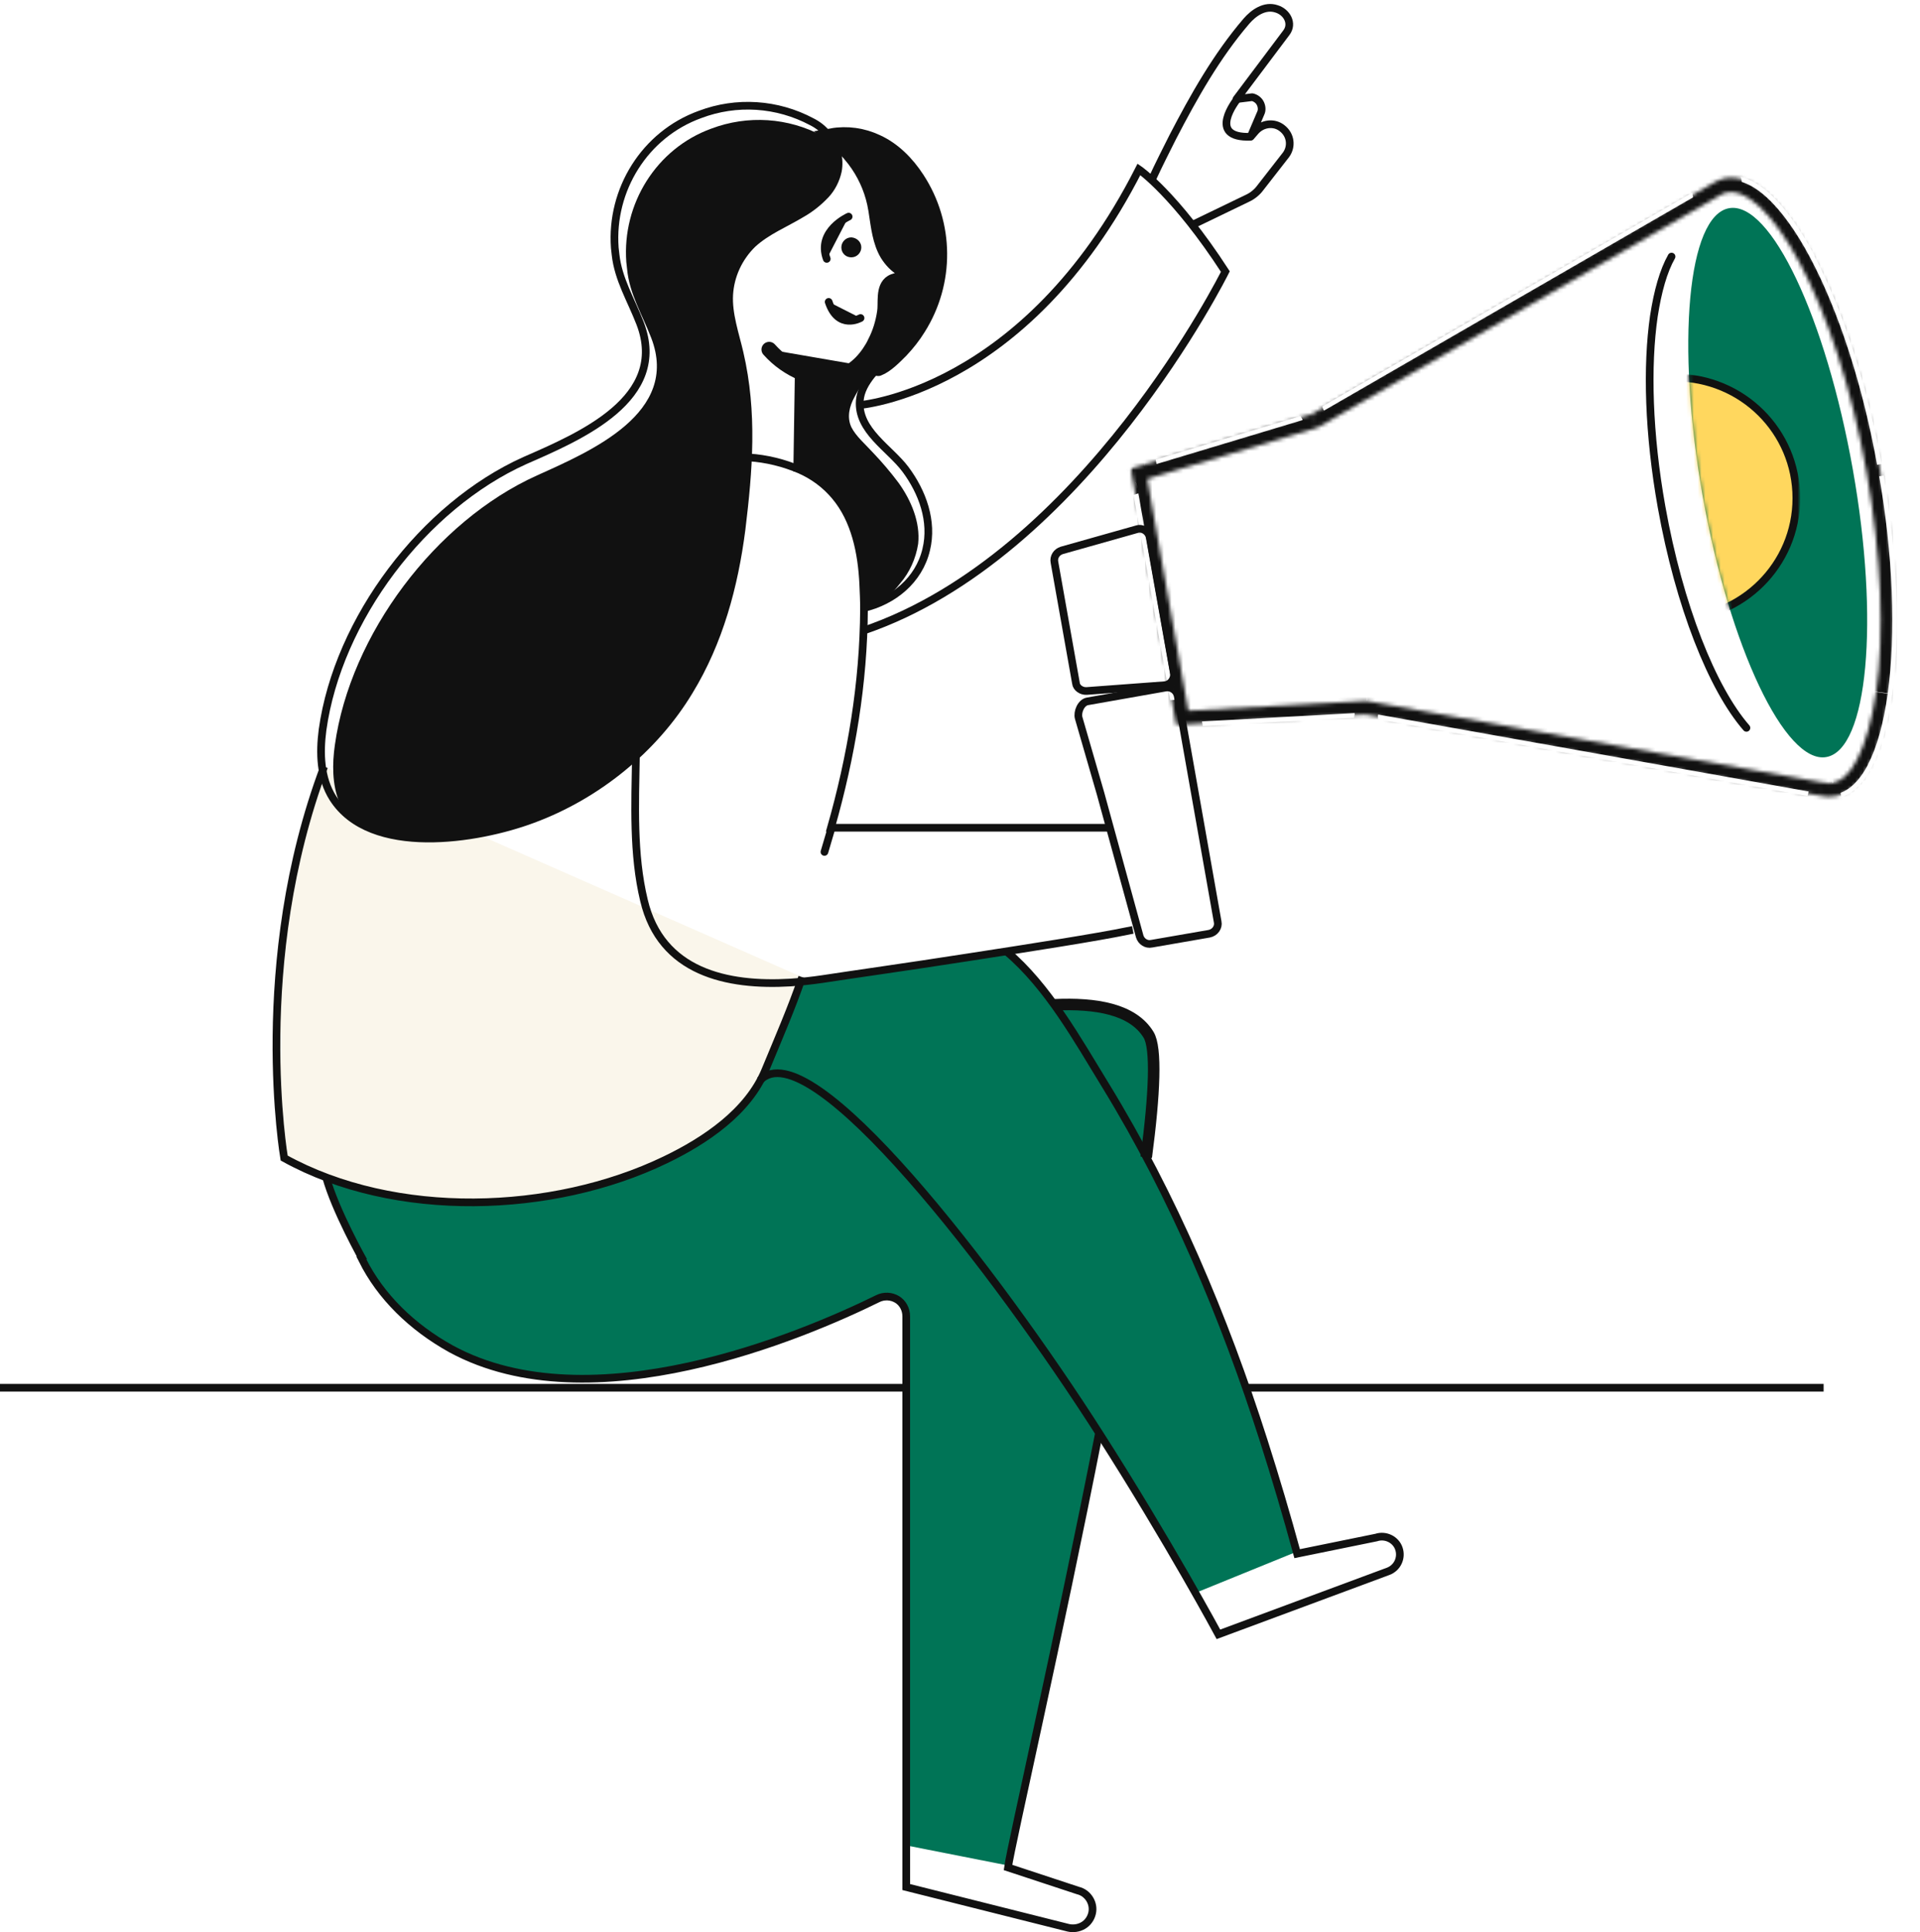 <svg xmlns="http://www.w3.org/2000/svg" xmlns:xlink="http://www.w3.org/1999/xlink" id="Layer_1" x="0px" y="0px" viewBox="0 0 500 503" style="enable-background:new 0 0 500 503;" xml:space="preserve"><style type="text/css">	.st0{fill:none;stroke:#111111;stroke-width:2;}	.st1{fill:#FFFFFF;}	.st2{fill:#007456;}	.st3{fill:#111111;}	.st4{fill:none;stroke:#111111;stroke-width:2;stroke-linejoin:round;}	.st5{fill:#FAF6EB;}	.st6{fill:none;stroke:#111111;stroke-width:3;}	.st7{fill:#1F2E54;}	.st8{fill:none;stroke:#111111;stroke-width:4;}	.st9{fill:#111111;stroke:#111111;}	.st10{fill:none;stroke:#111111;stroke-width:2;stroke-linecap:round;}	.st11{fill:none;stroke:#111111;stroke-width:4;stroke-linecap:round;}	.st12{fill-rule:evenodd;clip-rule:evenodd;fill:#FFFFFF;filter:url(#Adobe_OpacityMaskFilter);}	.st13{mask:url(#mask0_2188_24511_00000172413837933008456180000005382702832319079056_);}	.st14{fill:#FFFFFF;filter:url(#Adobe_OpacityMaskFilter_00000151529899570480465060000011790863815211563434_);}	.st15{mask:url(#path-35-inside-1_2188_24511_00000098905325271518963720000017696895059109210554_);fill:#111111;}	.st16{fill:#007456;filter:url(#Adobe_OpacityMaskFilter_00000093871985790514679050000001616863766353955465_);}	.st17{mask:url(#mask1_2188_24511_00000104689156925976321590000011575466191459782588_);}	.st18{fill:#FFD75E;stroke:#111111;stroke-width:2;}</style><g>	<path class="st0" d="M-6.6,361.3h481.5"></path>	<path class="st1" d="M386.3,333.1c0,0,0-0.1,0-0.1c0-0.1,0-0.1,0-0.2c0,0,0-0.1,0-0.1C386.3,332.8,386.4,332.9,386.3,333.1  C386.4,333,386.4,333.1,386.3,333.1z"></path>	<path class="st1" d="M386.3,333.1L386.3,333.1L386.3,333.1L386.3,333.1z"></path>	<path class="st1" d="M386.3,333c0.2-0.1,0.3-0.2,0.4-0.4C386.7,332.8,386.5,332.9,386.3,333C386.4,333.1,386.4,333.1,386.3,333  L386.3,333z"></path>	<path class="st1" d="M386,333L386,333C386,333,386,333,386,333c0-0.1,0-0.1,0-0.2c0,0,0-0.1,0-0.1C386,332.8,386,332.9,386,333z"></path>	<path class="st1" d="M386.1,333.1c0-0.1,0-0.3-0.1-0.4C386,333,386.1,333.1,386.1,333.1z"></path>	<path class="st2" d="M310.9,326.1c-3.5-8.3-7.5-16.3-12.1-24.1c1.9-9.7,3.1-26.8-0.9-34.6c-3-5.7-15-6.6-23.2-6.5  c-6.4-8.4-11.6-12.7-11.6-12.7s-38.5,6.2-47.3,6.2c-8.8,0.1-8.8,4.9-8.8,4.9s-6.1,18.3-13,27.4c-6.9,9.1-25.5,20.1-52.4,24.4  c-26.8,4.3-47.9-1-52.8-3.7c-4.8-2.7-5-0.1,3.7,16.8c8.7,16.9,22,29.1,44.4,33.1c13.8,2.4,28,1.8,41.5-1.8c0,0,35.4-8.9,45.8-15.6  c10.4-6.8,12,2.4,12,2.4l-1,138l27.4,5.4l23.7-113l25.3,41.9l26.3-10.7C334.9,388.1,319,345.6,310.9,326.1z"></path>	<path class="st3" d="M239.1,141.6c-0.6,3.8-2.2,7.4-4.7,10.3c-1.9,2.5-4.4,4.5-7.2,5.9c-0.7,0.3-1.3,0.6-2,0.8c0-2.2,0-4.4-0.2-6.5  c-0.4-8.1-2.1-16.5-7.3-22.7c-2.5-3-5.6-5.3-9.2-6.9c0.1-1.5,0.2-3,0.3-4.5c0.3-2.6,0.3-5.1,0-7.7c-0.3-1.5-0.5-3.1-0.6-4.7  c0.1-1.5-0.2-7.1,1-8.4c2,0.8,4.1,1.2,6.2,1.3c4.7,0,8.5-2.9,11.1-6.6c0.9-0.3,1.9-0.5,2.9-0.5c2.9,0.4-5.7,8.1-2.9,7.2  c-1.8,0.6-3.2,3.3-4,4.8c-1.3,2.4-2,5.2-0.8,7.8c1.2,2.4,3.7,4.5,5.5,6.5c2.4,2.5,4.7,5.2,6.8,8C237.3,130.3,239.7,136,239.1,141.6  z"></path>	<path class="st4" d="M310.6,58.5l14.3-6.9c1.3-0.6,2.5-1.6,3.3-2.7l6.7-8.6c1.6-2.2,1.2-5.2-1-6.9c-2.1-1.7-5.2-1.3-7,0.8l-1.2,1.4  l2.6-6.1c0.4-0.8,0.3-1.8-0.1-2.6c-0.4-0.8-1.2-1.4-2.1-1.6l-4.1,0.5L335,8.5c1.8-2.4,0.1-5.4-2.6-6.2c-3-1-5.9,1-7.8,3.2  c-7.8,9.1-13.7,19.6-19.2,30.2c-1.8,3.6-3.6,7.1-5.3,10.8"></path>	<path class="st0" d="M322.2,25.8c0,0-8.3,10.3,3.6,9.8"></path>	<path class="st5" d="M84.4,199.6C65.2,250.7,74,301.5,74,301.5c28.9,16,69.9,14.6,99.2,0.5c10.4-5,21.6-12.5,26.1-23.4  c3.3-8,6.8-16,9.6-24.2"></path>	<path class="st0" d="M84.4,199.6C65.2,250.7,74,301.5,74,301.5c28.9,16,69.9,14.6,99.2,0.5c10.4-5,21.6-12.5,26.1-23.4  c3.3-8,6.8-16,9.6-24.2"></path>	<path class="st0" d="M195.1,119.1c4.5,0.3,9,1.4,13.2,3.2c3.6,1.6,6.7,3.9,9.2,6.9c5.2,6.2,6.9,14.7,7.3,22.8  c0.1,2.2,0.2,4.4,0.2,6.6c-0.1,19.2-3.3,38.3-8.6,56.9h47.9h25 M295,242.1l-1.5,0.3c-7.7,1.6-24.9,4.3-41.8,6.9  c-15.4,2.4-30.4,4.5-37.5,5.6c-2.7,0.4-5.5,0.7-8.3,0.9c-16.6,1-33.8-2.7-38.2-21.4c-2.9-12-2.3-25-2.1-37.5"></path>	<path class="st6" d="M274.6,261.6c10.8-0.5,20.4,1.1,24.5,7.8c2.1,3.4,1.6,15.3-0.6,31.9"></path>	<path class="st0" d="M94.4,328.1C94.5,328.1,94.5,328.1,94.4,328.1c4.7,9.4,12.8,17.4,23.1,23.1c36.5,19.8,91.4-3.4,111.1-13.1  c1.6-0.8,3.5-0.7,5,0.2c1.5,0.9,2.4,2.6,2.4,4.4v148.6l42.2,10.6c1.3,0.3,2.7,0.1,3.9-0.6c1.2-0.7,2-1.9,2.3-3.2  c0.6-2.6-1.1-5.3-3.7-5.9l-18.2-6c0.8-5.9,13.2-59.6,23.7-113.1"></path>	<path class="st0" d="M262.1,247.7c10.8,9.1,18.5,23,25.8,34.9c17.7,28.9,30.9,60.3,41.2,92.5c3.1,9.7,6,19.5,8.7,29.4l20.6-4.2  c2.4-0.8,5.1,0.5,5.9,2.9c0.8,2.4-0.4,5-2.8,5.9l-44.2,16.4c0,0-12.9-24-31-52.3c-26.5-41.5-75.5-105.6-88.4-91.9"></path>	<path class="st0" d="M223.5,105.5c0,0,43.4-3,73.1-61.4c0,0,9.4,6.4,22.5,26.6c0,0-36.7,74-94.3,93.5"></path>	<path class="st7" d="M219.8,37.5l2.5,3.8l1.5,2.3c1.5,3.6,2.9,7.3,4,11l0.1,0.3l2.9,11c0,0,0,0,0,0c1,1.6,2.3,2.9,3.9,3.9  c0.4,0.2,0.7,0.5,1,0.7c1.7,1.7-2.8,2.2-3.8,2.8c-0.8,0.6-1.4,1.5-1.4,2.6c-5.4,22.6-1.9,16.7-4.2,21.7c2-1.7,7-7.2,7-7.2  c0.6-0.4,1.2-1.6,1.6-2.3c1.3-2,2.4-4.1,3.3-6.3c2.9-6.6,3.5-13.9,1.9-20.9C237.7,50.3,231.6,39.5,219.8,37.5z"></path>	<path class="st3" d="M219,44c-0.5,2.3-1.6,4.5-3.2,6.3c-1.8,1.9-3.9,3.6-6.2,4.9c-4.3,2.6-9.1,4.5-12.8,8  c-3.6,3.5-5.8,8.2-6.1,13.2c-0.3,5.1,1.6,10.5,2.7,15.3c3.6,15.5,2.4,30.5,0.5,46.1c-1.9,14.8-5.8,29.2-13.5,42  c-9.1,15.1-24,27.3-40.8,33.5c-13.9,5.2-41,9.8-51.3-4.6c-1.8-4.5-1.8-9.8-1.1-14.7c4-28.8,26.2-58.3,52.6-70.2  c14.2-6.4,37.3-16.3,29.8-35.8c-2.4-6.2-5.7-11.5-6.3-18c-0.1-0.6-0.1-1.2-0.2-1.8c-1.1-15.1,7.8-29.5,22.1-34.7  c9.5-3.6,20.1-2.9,29,1.9c1.6,0.8,3,1.9,4.1,3.3c0.1,0.1,0.2,0.2,0.2,0.3c0.1,0.2,0.2,0.5,0.2,0.7C219.2,41,219.3,42.5,219,44z"></path>	<path class="st0" d="M224.9,158.3c7.7-1.8,14.4-7.2,16.3-15.2c1.8-7.4-1-15-5.4-20.9c-4.1-5.5-12.5-10.1-11.9-17.9  c0.2-2.5,1.5-4.7,3.1-6.7c0.6-0.7,1.2-1.3,1.9-2"></path>	<path class="st8" d="M209,97.1l-0.4,25.7"></path>	<path class="st0" d="M166.7,84.2c-2.4-6.2-5.7-11.5-6.4-17.9c-0.1-0.6-0.1-1.2-0.2-1.8c-1.1-15.1,7.8-29.5,22.2-34.7  c9.5-3.6,20.1-2.9,29.1,1.9c1.6,0.8,3,1.9,4.1,3.3l0.3,0.4c2.1,2.5,3,5.9,2.4,9.1c-0.5,2.3-1.6,4.5-3.2,6.2  c-1.8,1.9-3.9,3.6-6.2,4.9c-4.3,2.6-9.1,4.5-12.8,7.9c-3.6,3.5-5.8,8.2-6.1,13.2c-0.3,5.1,1.6,10.4,2.7,15.2  c3.6,15.5,2.4,30.4,0.5,46c-1.9,14.7-5.8,29.2-13.6,42c-9.1,15.1-24,27.2-40.8,33.4c-14.2,5.3-42.2,9.9-52-5.5  c-3.3-5.2-3.5-11.7-2.7-17.8c4-28.7,26.2-58.2,52.7-70.1C151.1,113.6,174.2,103.8,166.7,84.2z"></path>	<path class="st9" d="M223.8,64.4c0,1.1-0.9,2.1-2.1,2.1c-1.2,0-2.1-0.9-2.1-2.1c0-1.1,0.9-2.1,2.1-2.1  C222.9,62.4,223.8,63.3,223.8,64.4z"></path>	<path class="st3" d="M221,56.4c0,0-8.4,3.7-5.7,11L221,56.4z"></path>	<path class="st10" d="M221,56.4c0,0-8.4,3.7-5.7,11"></path>	<path class="st3" d="M228.7,95.9c2.1-0.8,4.3-3.1,5.9-4.7c1.7-1.8,3.2-3.7,4.5-5.8c7.5-11.9,7.4-27-0.3-38.8  c-2.6-4-6.1-7.6-10.5-9.6c-3.6-1.7-7.7-2.3-11.7-1.6c2.2,1.8,4.2,3.9,5.9,6.1c2.6,3.4,4.4,7.3,5.3,11.4c0.1,0.7,0.3,1.4,0.4,2.2  c0.6,3.9,1,7.8,2.9,11c1,1.6,2.3,3,3.9,3.9c0.4,0.2,0.7,0.5,1.1,0.7c1.7,1.7-2.9,2.2-3.8,2.8c-2.4,1.4-1.5,5.5-1.9,7.8  c-0.4,2.7-1.2,5.4-2.5,7.9c-0.4,0.9-0.9,1.7-1.5,2.6c-2.5,3.7-6.3,6.7-11.1,6.7c-2.1,0-4.2-0.4-6.2-1.3c-3.4-1.4-6.4-3.5-8.8-6.2"></path>	<path class="st11" d="M228.7,95.9c2.1-0.8,4.3-3.1,5.9-4.7c1.7-1.8,3.2-3.7,4.5-5.8c7.5-11.9,7.4-27-0.3-38.8  c-2.6-4-6.1-7.6-10.5-9.6c-3.6-1.7-7.7-2.3-11.7-1.6c2.2,1.8,4.2,3.9,5.9,6.1c2.6,3.4,4.4,7.3,5.3,11.4c0.1,0.7,0.3,1.4,0.4,2.2  c0.6,3.9,1,7.8,2.9,11c1,1.6,2.3,3,3.9,3.9c0.4,0.2,0.7,0.5,1.1,0.7c1.7,1.7-2.9,2.2-3.8,2.8c-2.4,1.4-1.5,5.5-1.9,7.8  c-0.4,2.7-1.2,5.4-2.5,7.9c-0.4,0.9-0.9,1.7-1.5,2.6c-2.5,3.7-6.3,6.7-11.1,6.7c-2.1,0-4.2-0.4-6.2-1.3c-3.4-1.4-6.4-3.5-8.8-6.2"></path>	<path class="st3" d="M224.1,82.8c0,0-5.8,3.3-8.3-4.2L224.1,82.8z"></path>	<path class="st10" d="M224.1,82.8c0,0-5.8,3.3-8.3-4.2"></path>	<path class="st10" d="M216.5,215.7l-1.8,6.1"></path>	<path class="st0" d="M94.7,328.3c0,0-7.4-13.1-9.8-21.9"></path>	<path class="st0" d="M280.9,186.9l5.7,19.7l10.2,37.2c0.4,1.3,1.7,2.2,3.1,1.9l15-2.6c1.5-0.3,2.5-1.7,2.2-3.1l-10.4-58.8  c-0.3-1.5-1.7-2.4-3.1-2.2l-10.2,1.8l-10.2,1.8C281.5,182.9,280.5,185.4,280.9,186.9z"></path>	<path class="st0" d="M283,179.9l20.2-1.5c1.6-0.1,2.7-1.6,2.5-3.1l-6.3-35.4c-0.3-1.6-1.9-2.6-3.4-2.1l-19.5,5.5  c-1.3,0.4-2.2,1.7-1.9,3.1l5.6,31.5C280.3,179,281.6,180,283,179.9z"></path>	<defs>		<filter id="Adobe_OpacityMaskFilter" filterUnits="userSpaceOnUse" x="287.6" y="36.9" width="212.4" height="177.3">					</filter>	</defs>			<mask maskUnits="userSpaceOnUse" x="287.6" y="36.9" width="212.4" height="177.3" id="mask0_2188_24511_00000172413837933008456180000005382702832319079056_">		<path class="st12" d="M446.8,47.3c0.8-0.4,1.7-0.7,2.5-0.9c14.4-2.5,32.5,31.5,40.3,75.9c7.9,44.4,2.6,82.5-11.8,85   c-1.3,0.2-2.7,0.2-4.1-0.2l-118.1-21.1l-49.3,2.7l-11.8-66.7l47.2-14.2L446.8,47.3L446.8,47.3z"></path>	</mask>	<g class="st13">		<defs>							<filter id="Adobe_OpacityMaskFilter_00000023280774066281340980000004151476446591131799_" filterUnits="userSpaceOnUse" x="287.6" y="36.9" width="212.4" height="177.3">							</filter>		</defs>					<mask maskUnits="userSpaceOnUse" x="287.6" y="36.9" width="212.4" height="177.3" id="path-35-inside-1_2188_24511_00000098905325271518963720000017696895059109210554_">			<path style="fill:#FFFFFF;filter:url(#Adobe_OpacityMaskFilter_00000023280774066281340980000004151476446591131799_);" d="    M446.8,47.3l1.6,3.2l-4.4,2.2l-0.8-4.8L446.8,47.3z M473.9,207.2l0.6-3.5l0.2,0l0.2,0L473.9,207.2z M355.8,186.1l-0.2-3.6l0.4,0    l0.4,0.1L355.8,186.1z M306.5,188.8l0.2,3.6l-3.2,0.2l-0.6-3.1L306.5,188.8z M341.9,107.9l1.8,3.1l-0.4,0.2l-0.4,0.1L341.9,107.9    z M446.8,47.3l-1.8-3.1l4.5-2.6l0.9,5.1L446.8,47.3z M445.2,44.2c1.1-0.6,2.3-1,3.6-1.2L450,50c-0.5,0.1-1,0.3-1.5,0.5    L445.2,44.2z M448.7,43c5.2-0.9,10.1,1.6,14.3,5.4c4.3,3.9,8.3,9.7,12.1,16.8c7.5,14.1,14.1,34.1,18.1,56.6l-7.1,1.2    c-3.9-22-10.3-41.2-17.4-54.5c-3.6-6.7-7.2-11.7-10.6-14.8c-3.5-3.2-6.2-4-8.2-3.6L448.7,43z M493.3,121.8    c4,22.5,4.7,43.5,2.5,59.3c-1.1,7.9-2.9,14.7-5.6,19.8c-2.6,5.1-6.4,9.1-11.6,10l-1.3-7.1c2-0.3,4.3-2,6.4-6.2    c2.1-4.1,3.8-10.1,4.9-17.5c2.1-14.9,1.4-35.2-2.5-57.1L493.3,121.8z M478.6,210.9c-1.9,0.3-3.8,0.2-5.7-0.3l1.9-6.9    c0.9,0.3,1.8,0.3,2.5,0.2L478.6,210.9z M356.4,182.6l118.1,21.1l-1.3,7.1l-118.1-21.1L356.4,182.6z M306.3,185.2l49.3-2.7    l0.4,7.2l-49.3,2.7L306.3,185.2z M298.2,121.5l11.8,66.7l-7.1,1.2l-11.8-66.7L298.2,121.5z M342.9,111.4l-47.2,14.2l-2.1-6.9    l47.2-14.2L342.9,111.4z M448.7,50.4L343.7,111l-3.6-6.2L445,44.2L448.7,50.4z M443.3,48L443.3,48l7.1-1.3l0,0L443.3,48z"></path>		</mask>		<path class="st15" d="M450,50l-1.5,0.3l3-0.5L450,50z M486.2,123l-0.3-1.5l0.5,3L486.2,123z M477.3,203.9l1.5-0.3l-3,0.5   L477.3,203.9z M447.9,46.8l0.6,3.5l3-0.5l-0.6-3.5L447.9,46.8z M489.5,120.9l-3.6,0.6l0.5,3l3.6-0.6L489.5,120.9z M479.4,207.1   l-0.6-3.5l-3,0.5l0.6,3.5L479.4,207.1z M447.3,43.2l1.3,7.1l3-0.5l-1.3-7.1L447.3,43.2z M493,120.3l-7.1,1.2l0.5,3l7.1-1.2   L493,120.3z M480.1,210.7l-1.3-7.1l-3,0.5l1.3,7.1L480.1,210.7z M446.8,47.3l2.7-1.4l-1-2l-2.2,0.4L446.8,47.3z M448.5,50.5   l1.4,2.7l0,0L448.5,50.5z M444.1,52.8l-3,0.5l0.7,4l3.6-1.8L444.1,52.8z M450,50l0.5,3l0,0L450,50z M486.2,123l-3,0.5l0,0   L486.2,123z M477.3,203.9l-0.5-3l0,0L477.3,203.9z M473.9,207.2l-3-0.5l5.8,1.3L473.9,207.2z M474.7,203.7l0.8-2.9l-0.1,0l-0.1,0   L474.7,203.7z M355.8,186.1l-3,0.2l5.9,0.4L355.8,186.1z M356,182.5l0.5-3l-0.3-0.1l-0.3,0L356,182.5z M306.5,188.8l3-0.2   l-0.2-3.4l-3.3,0.6L306.5,188.8z M303.5,192.5l-3,0.5l0.5,2.6l2.7-0.1L303.5,192.5z M302.9,189.4l-3,0.5v0L302.9,189.4z    M291.1,122.7l-0.5-3l-3,0.5l0.5,3L291.1,122.7z M293.6,118.7l-0.9-2.9l-2.9,0.9l0.9,2.9L293.6,118.7z M341.9,107.9l2.6-1.5   l-5.5,2.4L341.9,107.9z M343.7,111l1.5,2.6l0,0L343.7,111z M343.3,111.2l0.9,2.9l0.3-0.1l0.3-0.2L343.3,111.2z M342.9,111.4   l0.9,2.9h0L342.9,111.4z M446.8,47.3l-2.6,1.5l1.1,1.8l2.1-0.4L446.8,47.3z M449.5,41.6l3-0.5l-0.7-4.2L448,39L449.5,41.6z    M450.4,46.7l3-0.5l0,0L450.4,46.7z M445.2,44.2l-1.4-2.7l-2.7,1.4l1.4,2.7L445.2,44.2z M448.7,43l0.5,3h0L448.7,43z M463.1,48.4   l-2,2.2l0,0L463.1,48.4z M475.2,65.2l-2.6,1.4v0L475.2,65.2z M468.8,68.5l2.6-1.4l0,0L468.8,68.5z M458.2,53.7l-2,2.2h0   L458.2,53.7z M495.8,181.1l-3-0.4l0,0L495.8,181.1z M490.2,200.9l-2.7-1.4h0L490.2,200.9z M478.6,210.9l0.5,3h0L478.6,210.9z    M483.8,197.7l2.7,1.4h0L483.8,197.7z M488.6,180.1l3,0.4h0L488.6,180.1z M472.9,210.6l-2.9-0.8l-0.8,2.9l2.9,0.8L472.9,210.6z    M473.2,210.7l-0.5,3l2.9,0.5l0.5-2.9L473.2,210.7z M355.1,189.6l-3-0.5l-0.5,3l3,0.5L355.1,189.6z M306.3,185.2l-0.2-3l-3,0.2   l0.2,3L306.3,185.2z M356,189.7l0.2,3l3-0.2l-0.2-3L356,189.7z M298.2,121.5l3-0.5l-0.5-2.9l-2.9,0.5L298.2,121.5z M310,188.2   l0.5,3l3-0.5l-0.5-3L310,188.2z M295.7,125.5l-2.9,0.9l0.9,2.9l2.9-0.9L295.7,125.5z M340.8,104.5l2.9-0.9l-0.9-2.9l-2.9,0.9   L340.8,104.5z M448.7,50.4l1.5,2.6l2.6-1.5l-1.5-2.6L448.7,50.4z M340.1,104.8l-1.5-2.6l-2.6,1.5l1.5,2.6L340.1,104.8z    M443.3,47.9l-0.5-3l-3,0.5l0.6,3L443.3,47.9z M450.4,46.7l0.5,3l3-0.5l-0.5-3L450.4,46.7z M444.2,48.7l1.6,3.2l5.3-2.8l-1.6-3.2   L444.2,48.7z M447.1,47.9l-4.4,2.2l2.7,5.3l4.4-2.2L447.1,47.9z M447.1,52.2l-0.8-4.8l-5.9,1l0.8,4.8L447.1,52.2z M443.8,50.9   l3.6-0.6l-1-5.9l-3.6,0.6L443.8,50.9z M476.8,207.7l0.6-3.5l-5.9-1.1l-0.6,3.5L476.8,207.7z M474,206.6l0.2,0l1-5.9l-0.2,0   L474,206.6z M473.9,206.6l0.2,0l1.6-5.8l-0.2,0L473.9,206.6z M471.9,202.9l-1,3.5l5.8,1.6l1-3.5L471.9,202.9z M358.8,185.9   l-0.2-3.6l-6,0.3l0.2,3.6L358.8,185.9z M355.7,185.5l0.4,0l-0.3-6l-0.4,0L355.7,185.5z M355.5,185.4l0.4,0.1l1.1-5.9l-0.4-0.1   L355.5,185.4z M353.5,182l-0.6,3.5l5.9,1.1l0.6-3.5L353.5,182z M303.5,189l0.2,3.6l6-0.3l-0.2-3.6L303.5,189z M306.5,189.4   l-3.2,0.2l0.3,6l3.2-0.2L306.5,189.4z M306.4,192l-0.6-3.1l-5.9,1l0.6,3.1L306.4,192z M303.4,192.4l3.6-0.6l-1-5.9l-3.6,0.6   L303.4,192.4z M339.3,109.5l1.8,3.1l5.2-3l-1.8-3.1L339.3,109.5z M342.2,108.4l-0.4,0.2l3,5.2l0.4-0.2L342.2,108.4z M342.5,108.4   l-0.4,0.1l1.7,5.7l0.4-0.1L342.5,108.4z M345.8,110.5l-1-3.4l-5.7,1.7l1,3.4L345.8,110.5z M449.4,45.8l-1.8-3.1l-5.2,3l1.8,3.1   L449.4,45.8z M446.5,46.8l4.5-2.6l-3-5.2l-4.5,2.6L446.5,46.8z M446.5,42.1l0.9,5.1l5.9-1l-0.9-5.1L446.5,42.1z M449.9,43.7   l-3.6,0.6l1,5.9l3.6-0.6L449.9,43.7z M446.6,46.8c0.9-0.4,1.8-0.7,2.7-0.9l-1-5.9c-1.6,0.3-3,0.8-4.4,1.5L446.6,46.8z M449.5,47.1   c-0.8,0.1-1.6,0.4-2.4,0.8l2.7,5.3c0.2-0.1,0.5-0.2,0.7-0.2L449.5,47.1z M451.2,49.2l-3.3-6.4l-5.3,2.8l3.3,6.4L451.2,49.2z    M449.3,45.9c3.9-0.7,7.9,1.1,11.8,4.7l4.1-4.4c-4.5-4.1-10.3-7.3-16.9-6.2L449.3,45.9z M461.1,50.6c3.9,3.6,7.8,9.1,11.5,16   l5.3-2.8c-3.8-7.2-8.1-13.3-12.7-17.6L461.1,50.6z M472.5,66.6c7.3,13.8,13.8,33.5,17.8,55.7l5.9-1c-4-22.7-10.7-43-18.4-57.5   L472.5,66.6z M489.1,122.5c-3.9-22.2-10.4-41.7-17.7-55.4l-5.3,2.8c6.9,13,13.2,31.9,17.1,53.6L489.1,122.5z M471.4,67.1   c-3.6-6.8-7.5-12.2-11.2-15.6l-4.1,4.4c3.1,2.8,6.5,7.5,10,14L471.4,67.1z M460.2,51.5c-3.8-3.5-7.4-5-10.7-4.4l1,5.9   c0.7-0.1,2.5,0,5.6,2.9L460.2,51.5z M490.3,122.3c4,22.3,4.6,42.9,2.5,58.4l5.9,0.8c2.2-16.2,1.5-37.6-2.5-60.3L490.3,122.3z    M492.8,180.7c-1.1,7.7-2.8,14.2-5.3,18.9l5.3,2.8c2.9-5.5,4.8-12.7,5.9-20.8L492.8,180.7z M487.5,199.6c-2.4,4.7-5.6,7.7-9.5,8.4   l1,5.9c6.5-1.1,10.9-6.1,13.7-11.6L487.5,199.6z M477.9,206.8c3.3-0.6,6.2-3.2,8.6-7.8l-5.3-2.8c-2,3.8-3.6,4.5-4.3,4.6   L477.9,206.8z M486.4,199.1c2.4-4.5,4.1-10.8,5.2-18.5l-5.9-0.8c-1,7.3-2.6,12.9-4.5,16.6L486.4,199.1z M491.6,180.5   c2.1-15.3,1.5-35.9-2.5-58.1l-5.9,1.1c3.9,21.7,4.4,41.6,2.4,56.2L491.6,180.5z M478.1,208c-1.4,0.3-2.9,0.2-4.4-0.2l-1.6,5.8   c2.2,0.6,4.6,0.8,7,0.4L478.1,208z M475.8,211.4l1.9-6.9l-5.8-1.6l-1.9,6.9L475.8,211.4z M474,206.6c1.3,0.4,2.6,0.4,3.8,0.2   l-1-5.9c-0.3,0.1-0.7,0.1-1.2-0.1L474,206.6z M355.9,185.5L474,206.6l1.1-5.9l-118.1-21.1L355.9,185.5z M471.6,203.1l-1.3,7.1   l5.9,1.1l1.3-7.1L471.6,203.1z M473.8,207.8l-118.1-21.1l-1.1,5.9l118.1,21.1L473.8,207.8z M358.1,190.2l1.3-7.1l-5.9-1.1   l-1.3,7.1L358.1,190.2z M306.4,188.2l49.3-2.7l-0.3-6l-49.3,2.7L306.4,188.2z M352.6,182.7l0.4,7.2l6-0.3l-0.4-7.2L352.6,182.7z    M355.8,186.7l-49.3,2.7l0.3,6l49.3-2.7L355.8,186.7z M309.7,192.2l-0.4-7.2l-6,0.3l0.4,7.2L309.7,192.2z M295.3,122l11.8,66.7   l5.9-1L301.2,121L295.3,122z M309.5,185.2l-7.1,1.2l1,5.9l7.1-1.2L309.5,185.2z M305.9,188.9L294,122.2l-5.9,1l11.8,66.7   L305.9,188.9z M291.6,125.7l7.1-1.2l-1-5.9l-7.1,1.2L291.6,125.7z M342.1,108.5l-47.2,14.2l1.7,5.7l47.2-14.2L342.1,108.5z    M298.6,124.7l-2.1-6.9l-5.7,1.7l2.1,6.9L298.6,124.7z M294.5,121.6l47.2-14.2l-1.7-5.7l-47.2,14.2L294.5,121.6z M338,105.4   l2.1,6.9l5.7-1.7l-2.1-6.9L338,105.4z M447.1,47.8l-104.9,60.6l3,5.2L450.2,53L447.1,47.8z M346.3,109.5l-3.6-6.2l-5.2,3l3.6,6.2   L346.3,109.5z M341.6,107.4l104.9-60.6l-3-5.2l-104.9,60.6L341.6,107.4z M442.4,45.7l3.6,6.2l5.2-3l-3.6-6.2L442.4,45.7z    M446.2,47.4L446.2,47.4l-5.9,1.1l0,0L446.2,47.4z M443.8,50.9l7.1-1.2l-1-5.9l-7.1,1.2L443.8,50.9z M447.4,47.2L447.4,47.2l5.9-1   l0,0L447.4,47.2z M449.9,43.8l-7.1,1.2l1,5.9l7.1-1.2L449.9,43.8z"></path>		<path class="st10" d="M454.8,189.5c-8.9-10.2-17.5-31.8-22.1-57.5c-3.4-19-3.9-36.7-2-49.7c1-6.5,2.5-11.8,4.6-15.5"></path>		<path class="st2" d="M443.4,129.1c-7-39.5-3.9-73,6.9-74.9c10.8-1.9,25.2,28.6,32.2,68c7,39.4,3.9,73-6.9,74.9   C464.9,199,450.4,168.5,443.4,129.1z"></path>	</g>	<defs>					<filter id="Adobe_OpacityMaskFilter_00000163770850795895074030000012483684618870877833_" filterUnits="userSpaceOnUse" x="403.6" y="97.4" width="65.2" height="64.7">					</filter>	</defs>			<mask maskUnits="userSpaceOnUse" x="403.6" y="97.4" width="65.2" height="64.7" id="mask1_2188_24511_00000104689156925976321590000011575466191459782588_">		<path style="fill:#007456;filter:url(#Adobe_OpacityMaskFilter_00000163770850795895074030000012483684618870877833_);" d="   M443.4,129.1c-7-39.5-3.9-73,6.9-74.9c10.8-1.9,25.2,28.6,32.2,68c7,39.4,3.9,73-6.9,74.9C464.9,199,450.4,168.5,443.4,129.1z"></path>	</mask>	<g class="st17">		<path class="st18" d="M436.2,161.1c-17.5,0-31.6-14-31.6-31.4c0-17.3,14.1-31.4,31.6-31.4c17.5,0,31.6,14,31.6,31.4   C467.8,147.1,453.6,161.1,436.2,161.1z"></path>	</g></g></svg>